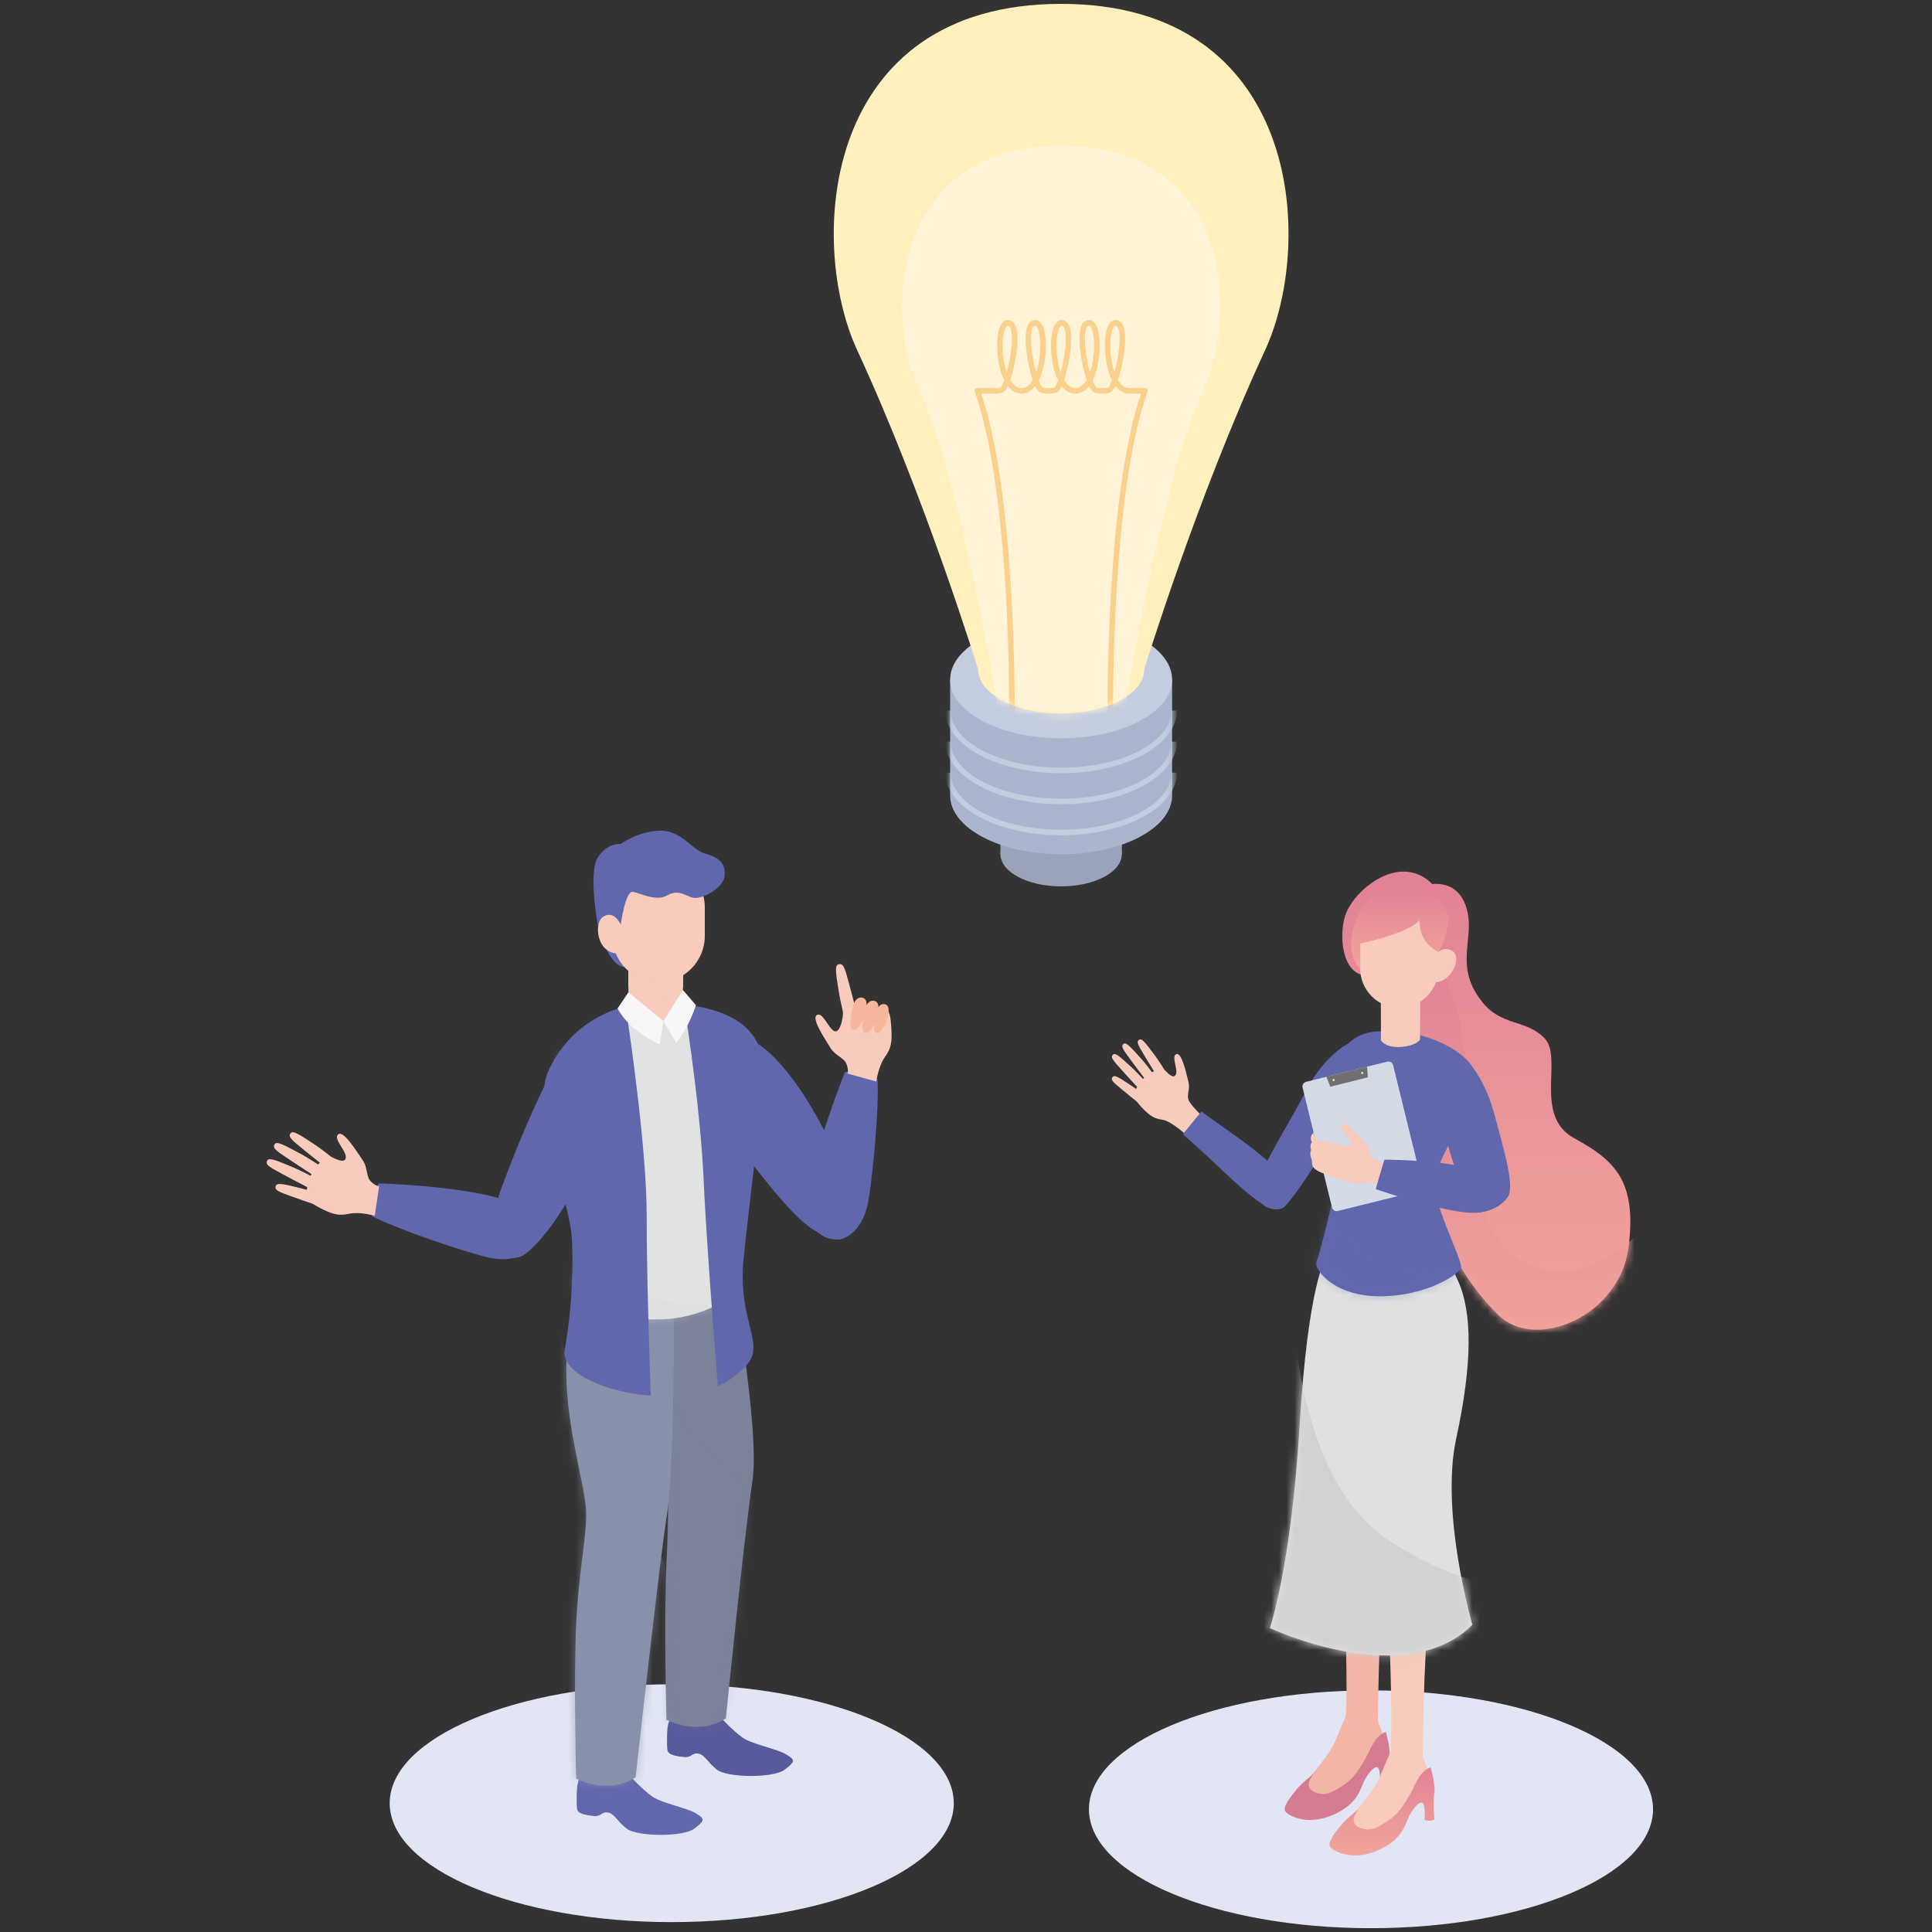 <svg width="250" height="250" viewBox="0 0 250 250" fill="none" xmlns="http://www.w3.org/2000/svg">
<rect x="0" y="0" width="250" height="250" fill="#333333" stroke="none"/>
<g clip-path="url(#clip0_54_167)">
<path d="M177.406 249.507C197.562 249.507 213.902 242.618 213.902 234.121C213.902 225.624 197.562 218.735 177.406 218.735C157.25 218.735 140.91 225.624 140.91 234.121C140.91 242.618 157.25 249.507 177.406 249.507Z" fill="#E2E6F4"/>
<path d="M178.313 222.823C178.313 222.823 178.352 210.462 179.115 203.92C179.884 197.379 178.313 186.651 178.313 186.651L173.063 187.058C173.063 187.058 174.674 215.769 174.132 222.108C173.591 228.446 178.319 222.816 178.319 222.816L178.313 222.823Z" fill="#F2B6A6"/>
<path d="M178.313 222.823C178.313 222.823 178.965 224.089 178.991 225.001C179.017 225.913 179.532 227.133 178.313 227.986C177.093 228.839 176.043 229.364 175.221 230.742C174.4 232.12 171.706 234.554 169.495 234.049C167.284 233.543 166.756 233.11 167.669 232.054C168.582 230.998 171.98 227.258 172.737 225.395C173.487 223.538 174.126 222.114 174.126 222.114L178.313 222.823Z" fill="#F2B6A6"/>
<path d="M169.939 229.568C169.939 229.568 168.484 230.67 167.708 231.634C166.932 232.599 165.843 233.898 166.384 234.475C166.926 235.053 169.313 236.26 172.521 234.836C175.73 233.412 175.984 231.549 176.526 230.447C177.067 229.344 178.039 228.282 178.358 228.826C178.678 229.371 178.535 230.913 178.535 230.913C178.535 230.913 179.493 231.195 179.806 230.834C179.806 230.834 179.63 228.57 179.806 227.448C179.982 226.326 179.33 224.128 179.33 224.128C179.33 224.128 178.293 224.279 177.38 226.189C176.467 228.091 175.352 229.935 174.191 230.755C173.037 231.575 171.843 232.317 170.845 232.12C169.847 231.916 168.615 231.392 169.939 229.574V229.568Z" fill="#D67C90"/>
<path d="M184.111 227.409C184.111 227.409 184.15 215.048 184.913 208.506C185.676 201.965 184.111 191.238 184.111 191.238L178.861 191.644C178.861 191.644 180.471 220.356 179.93 226.694C179.389 233.032 184.117 227.402 184.117 227.402L184.111 227.409Z" fill="#F8CBBC"/>
<path d="M171.517 162.867C171.517 162.867 169.254 166.292 168.171 184.48C167.082 202.667 164.323 210.672 164.323 210.672C164.323 210.672 181.815 218.925 190.522 210.252C190.522 210.252 186.335 195.85 188.428 186.166C190.522 176.482 190.567 169.855 188.617 165.63L186.667 161.404L171.517 162.867Z" fill="#DFE0E0"/>
<mask id="mask0_54_167" style="mask-type:luminance" maskUnits="userSpaceOnUse" x="164" y="161" width="27" height="54">
<path d="M171.517 162.867C171.517 162.867 169.254 166.292 168.171 184.48C167.082 202.667 164.323 210.672 164.323 210.672C164.323 210.672 181.815 218.925 190.522 210.252C190.522 210.252 186.335 195.85 188.428 186.166C190.522 176.482 190.567 169.855 188.617 165.63L186.667 161.404L171.517 162.867Z" fill="white"/>
</mask>
<g mask="url(#mask0_54_167)">
<path d="M167.245 166.975C167.245 166.975 166.991 191.139 179.839 199.413C192.687 207.693 199.378 204.852 199.378 204.852L191.643 222.114L155.812 219.66L167.245 166.975Z" fill="#D2D2D3"/>
</g>
<path d="M184.111 227.409C184.111 227.409 184.763 228.675 184.789 229.587C184.815 230.499 185.33 231.719 184.111 232.572C182.891 233.419 181.841 233.95 181.019 235.328C180.197 236.706 177.504 239.14 175.293 238.635C173.082 238.13 172.554 237.697 173.467 236.64C174.38 235.584 177.778 231.844 178.534 229.981C179.284 228.124 179.924 226.7 179.924 226.7L184.111 227.409Z" fill="#F8CBBC"/>
<path d="M175.737 234.154C175.737 234.154 174.282 235.256 173.506 236.22C172.73 237.185 171.641 238.484 172.182 239.061C172.724 239.639 175.111 240.846 178.319 239.422C181.528 237.999 181.782 236.135 182.324 235.033C182.865 233.931 183.837 232.868 184.156 233.412C184.476 233.957 184.332 235.499 184.332 235.499C184.332 235.499 185.291 235.781 185.604 235.42C185.604 235.42 185.428 233.156 185.604 232.035C185.78 230.913 185.128 228.715 185.128 228.715C185.128 228.715 184.091 228.866 183.178 230.775C182.265 232.684 181.15 234.521 179.989 235.341C178.828 236.161 177.641 236.903 176.643 236.706C175.645 236.509 174.413 235.978 175.737 234.16V234.154Z" fill="url(#paint0_linear_54_167)"/>
<path d="M185.317 114.394C185.317 114.394 183.602 112.354 180.661 112.865C177.719 113.377 174.797 116.198 174.06 118.508C173.324 120.817 173.552 125.207 176.011 126.073C178.463 126.932 181.619 130.069 181.221 133.329C180.824 136.59 179.937 153.826 184.182 157.776C188.428 161.719 189.048 165.472 193.919 170.19C198.791 174.907 209.552 170.242 210.713 161.516C211.874 152.79 208.933 150.145 203.67 147.265C198.406 144.385 202.274 136.892 199.88 134.373C197.487 131.853 194.311 132.864 191.754 129.596C189.198 126.329 189.765 123.908 190.039 120.621C190.313 117.333 189.035 114.086 185.324 114.394H185.317Z" fill="url(#paint1_linear_54_167)"/>
<mask id="mask1_54_167" style="mask-type:luminance" maskUnits="userSpaceOnUse" x="173" y="112" width="38" height="61">
<path d="M185.317 114.394C185.317 114.394 183.602 112.354 180.661 112.865C177.719 113.377 174.797 116.198 174.06 118.508C173.324 120.817 173.552 125.207 176.011 126.073C178.463 126.932 181.619 130.069 181.221 133.329C180.824 136.59 179.937 153.826 184.182 157.776C188.428 161.719 189.048 165.472 193.919 170.19C198.791 174.907 209.552 170.242 210.713 161.516C211.874 152.79 208.933 150.145 203.67 147.265C198.406 144.385 202.274 136.892 199.88 134.373C197.487 131.853 194.311 132.864 191.754 129.596C189.198 126.329 189.765 123.908 190.039 120.621C190.313 117.333 189.035 114.086 185.324 114.394H185.317Z" fill="white"/>
</mask>
<g mask="url(#mask1_54_167)">
<path d="M181.071 122.805C181.071 122.805 185.2 119.63 188.428 130.41C191.656 141.19 187.215 162.277 200.37 164.39C207.85 165.59 213.961 157.5 213.961 157.5L215.5 159.062L211.417 173.654L194.089 178.535L172.906 156.497L181.071 122.805Z" fill="url(#paint2_linear_54_167)"/>
</g>
<path d="M181.221 133.539C186.23 133.927 190.893 136.984 191.011 139.398C191.122 141.813 186.4 149.509 185.669 152.232C184.932 154.948 189.38 163.196 189.048 164.068C188.715 164.941 184.534 167.736 178.534 167.736C172.534 167.736 169.997 164.206 170.363 163.301C170.728 162.395 172.756 154.489 173.056 151.976C173.356 149.457 170.402 149.01 170.363 145.822C170.323 142.633 171.895 137.365 174.373 135.101C176.219 133.415 177.856 133.284 181.228 133.539H181.221Z" fill="#6167AD"/>
<mask id="mask2_54_167" style="mask-type:luminance" maskUnits="userSpaceOnUse" x="170" y="133" width="22" height="35">
<path d="M181.221 133.539C186.23 133.927 190.893 136.984 191.011 139.398C191.122 141.813 186.4 149.509 185.669 152.232C184.932 154.948 189.38 163.196 189.048 164.068C188.715 164.941 184.534 167.736 178.534 167.736C172.534 167.736 169.997 164.206 170.363 163.301C170.728 162.395 172.756 154.489 173.056 151.976C173.356 149.457 170.402 149.01 170.363 145.822C170.323 142.633 171.895 137.365 174.373 135.101C176.219 133.415 177.856 133.284 181.228 133.539H181.221Z" fill="white"/>
</mask>
<g mask="url(#mask2_54_167)">
<g style="mix-blend-mode:multiply" opacity="0.32">
<path d="M171.556 151.74C171.556 151.74 171.1 157.107 175.254 161.411C179.408 165.715 189.041 164.068 189.041 164.068L188.461 169.153L171.536 171.843L165.119 164.567L171.55 151.74H171.556Z" fill="#6167AD"/>
</g>
</g>
<path d="M178.691 129.032V134.635C178.691 134.635 179.2 135.488 180.876 135.488C182.552 135.488 183.537 134.884 183.752 134.53V128.71L178.691 129.032Z" fill="#F8CBBC"/>
<g style="mix-blend-mode:multiply">
<path d="M178.691 129.032V132.194C178.691 132.194 179.258 133.191 180.961 133.191C182.663 133.191 183.745 132.194 183.745 132.194V129.734L178.684 129.032H178.691Z" fill="#F8CBBC"/>
</g>
<path d="M186.132 122.071C186.132 119.259 183.867 116.979 181.071 116.979C178.276 116.979 176.01 119.259 176.01 122.071V125.318C176.01 128.13 178.276 130.41 181.071 130.41C183.867 130.41 186.132 128.13 186.132 125.318V122.071Z" fill="#F8CBBC"/>
<path d="M185.317 124.111C185.317 124.111 186.374 122.169 187.874 123.015C189.374 123.862 187.626 127.49 185.317 127.077V124.111Z" fill="#F8CBBC"/>
<path d="M190.502 138.034C190.502 138.034 192.328 140.212 193.385 144.227C194.441 148.243 195.993 153.209 195.191 154.732C194.389 156.254 191.578 157.382 190.548 156.556C189.517 155.729 186.706 146.583 186.641 144.923C186.576 143.263 187.248 137.502 190.502 138.027V138.034Z" fill="#6167AD"/>
<path d="M155.826 144.687C155.826 144.687 154.247 143.197 153.862 142.476C153.478 141.754 154.045 140.94 153.778 139.963C153.51 138.985 152.956 136.21 152.245 136.4C151.534 136.59 152.375 138.191 152.193 138.919C152.017 139.648 151.319 139.116 150.836 138.585C150.354 138.053 148.56 138.644 147.53 140.054C146.499 141.465 146.643 142.121 147.673 143.223C148.704 144.326 149.278 144.746 150.432 144.897C151.586 145.047 153.817 147.14 153.817 147.14L155.839 144.687H155.826Z" fill="#F8CBBC"/>
<path d="M150.875 138.769C150.875 138.769 150.106 137.437 149.278 136.354C148.449 135.271 147.823 134.346 147.465 134.51C147.106 134.674 147.151 134.97 147.536 135.665C147.921 136.361 149.688 139.208 149.688 139.208L150.875 138.762V138.769Z" fill="#F8CBBC"/>
<path d="M149.225 138.965C149.225 138.965 148.338 137.712 147.412 136.708C146.486 135.704 145.775 134.845 145.436 135.048C145.097 135.252 145.169 135.534 145.612 136.19C146.056 136.846 148.084 139.516 148.084 139.516L149.225 138.965Z" fill="#F8CBBC"/>
<path d="M148.215 139.969C148.215 139.969 147.21 138.808 146.193 137.896C145.175 136.984 144.386 136.197 144.067 136.433C143.747 136.669 143.845 136.938 144.354 137.555C144.862 138.171 147.132 140.632 147.132 140.632L148.215 139.969Z" fill="#F8CBBC"/>
<path d="M148.645 142.193C148.645 142.193 147.484 141.196 146.336 140.448C145.188 139.7 144.301 139.037 144.014 139.32C143.728 139.602 143.871 139.858 144.464 140.382C145.058 140.907 147.673 143 147.673 143L148.645 142.18V142.193Z" fill="#F8CBBC"/>
<path d="M174.367 135.094C174.367 135.094 171.23 136.623 168.797 141.531C167.258 144.634 162.38 152.199 162.576 154.148C162.771 156.096 164.571 156.798 165.908 156.326C167.245 155.854 174.367 143.952 174.367 143.952C174.367 143.952 177.608 136.328 174.367 135.094Z" fill="#6167AD"/>
<path d="M155.48 143.807C157.058 145.185 165.504 150.395 166.326 152.98C167.147 155.565 166.423 156.615 164.865 156.457C163.306 156.3 159.876 153.072 157.534 150.847C155.193 148.623 153.054 146.766 153.054 146.766L155.486 143.807H155.48Z" fill="#6167AD"/>
<path d="M183.693 119.059C183.693 119.059 183.211 119.879 180.491 120.837C177.771 121.795 176.011 122.077 176.011 122.077V125.318C176.011 125.318 174.726 124.347 174.843 121.801C174.961 119.256 176.637 115.254 180.452 114.788C184.267 114.315 185.089 115.883 185.089 115.883C185.089 115.883 187.932 117.137 187.345 119.84C186.759 122.543 186.132 123.173 186.132 123.173C186.132 123.173 183.589 122.156 183.693 119.059Z" fill="url(#paint3_linear_54_167)"/>
<path d="M179.518 137.375L169.008 139.988C168.675 140.071 168.473 140.409 168.555 140.743L172.363 156.246C172.445 156.58 172.781 156.784 173.113 156.702L183.623 154.089C183.955 154.006 184.158 153.669 184.076 153.334L180.268 137.831C180.186 137.497 179.85 137.293 179.518 137.375Z" fill="#D4DBE7"/>
<path d="M177.008 139.405L172.137 140.619L171.634 139.333L176.898 138.027L177.008 139.405Z" fill="#717071"/>
<path d="M172.567 139.904C172.646 139.904 172.711 139.839 172.711 139.759C172.711 139.68 172.646 139.615 172.567 139.615C172.488 139.615 172.424 139.68 172.424 139.759C172.424 139.839 172.488 139.904 172.567 139.904Z" fill="#DBDCDC"/>
<path d="M176.271 138.985C176.351 138.985 176.415 138.92 176.415 138.841C176.415 138.761 176.351 138.696 176.271 138.696C176.192 138.696 176.128 138.761 176.128 138.841C176.128 138.92 176.192 138.985 176.271 138.985Z" fill="#DBDCDC"/>
<path d="M180.667 151.018C180.667 151.018 178.574 150.467 177.889 150.027C177.204 149.588 177.315 148.591 176.617 147.862C175.919 147.134 174.113 144.969 173.571 145.474C173.037 145.979 174.537 146.983 174.726 147.711C174.915 148.44 174.054 148.308 173.376 148.072C172.697 147.836 171.687 148.164 171.452 149.896C171.217 151.628 171.302 151.904 172.73 152.376C174.158 152.849 175.574 153.433 176.663 153.006C177.752 152.58 180.061 154.148 180.061 154.148L180.667 151.025V151.018Z" fill="#F8CBBC"/>
<path d="M173.102 148.013C173.102 148.013 170.591 147.783 170.134 147.14L169.997 146.589C169.997 146.589 169.632 146.74 169.619 147.305C169.606 147.869 170.219 148.413 170.741 148.709C171.263 149.004 173.017 149.109 173.017 149.109L173.102 148.02V148.013Z" fill="#F8CBBC"/>
<path d="M172.697 150.172C172.697 150.172 169.997 149.87 169.71 149.004C169.424 148.138 169.658 147.771 169.926 147.771C170.193 147.771 170.076 148.348 170.924 148.564C171.771 148.781 172.887 148.971 172.887 148.971L172.697 150.172Z" fill="#F8CBBC"/>
<path d="M172.671 151.117C172.671 151.117 169.971 150.815 169.684 149.949C169.397 149.083 169.632 148.715 169.9 148.715C170.167 148.715 170.05 149.293 170.897 149.509C171.745 149.726 172.86 149.916 172.86 149.916L172.671 151.117Z" fill="#F8CBBC"/>
<path d="M172.704 152.265C172.704 152.265 170.043 151.714 169.834 150.821C169.626 149.936 169.893 149.588 170.167 149.614C170.441 149.64 170.265 150.205 171.087 150.5C171.908 150.795 173.004 151.084 173.004 151.084L172.704 152.265Z" fill="#F8CBBC"/>
<path d="M193.854 153.544C193.854 153.544 194.878 156.031 191.793 156.831C188.708 157.632 178.013 153.865 178.013 153.865L179.134 150.06C179.134 150.06 186.635 150.099 189.511 151.09C192.393 152.074 193.098 152.284 193.848 153.544H193.854Z" fill="#6167AD"/>
<path d="M86.922 248.719C107.079 248.719 123.419 241.831 123.419 233.334C123.419 224.836 107.079 217.948 86.922 217.948C66.766 217.948 50.426 224.836 50.426 233.334C50.426 241.831 66.766 248.719 86.922 248.719Z" fill="#E2E6F4"/>
<path d="M98.159 135.127C98.159 135.127 100.52 136.452 103.801 141.393C107.081 146.34 109.723 152.324 110.055 156.608C110.388 160.892 108.66 161.161 105.399 159.219C102.138 157.277 97.481 150.585 96.014 148.977C94.546 147.37 90.522 134.792 98.159 135.127Z" fill="#6167AD"/>
<path d="M113.544 139.654C113.779 143.322 112.912 152.468 112.338 155.545C111.764 158.622 110.101 159.967 108.986 160.282C107.864 160.597 104.323 160.472 104.675 154.922C105.027 149.371 109.325 138.768 109.325 138.768C109.325 138.768 109.899 138.467 111.314 138.571C112.729 138.676 113.551 139.648 113.551 139.648L113.544 139.654Z" fill="#6167AD"/>
<path d="M109.651 138.919C109.651 138.919 109.866 138.709 109.573 137.778C109.279 136.846 108.105 136.662 107.486 135.632C106.866 134.596 104.942 131.82 105.692 131.354C106.442 130.889 107.127 132.942 107.903 133.395C108.679 133.841 109.136 131.728 109.077 130.869C109.018 130.003 110.668 130.009 112.729 130.272C114.79 130.534 115.162 130.114 115.338 133.008C115.449 134.812 115.325 135.659 114.503 136.787C113.681 137.916 113.388 139.949 113.388 139.949L109.67 138.919H109.651Z" fill="#F8CBBC"/>
<path d="M109.39 132.096C109.39 132.096 108.816 130.114 108.536 128.29C108.255 126.466 107.942 125.003 108.444 124.806C108.947 124.61 109.175 124.925 109.494 125.948C109.814 126.972 110.923 131.341 110.923 131.341L109.39 132.089V132.096Z" fill="#F8CBBC"/>
<path d="M112.005 130.954C112.005 130.954 112.475 129.36 111.666 129.117C110.857 128.874 110.381 129.819 110.303 130.508C110.225 131.197 109.71 133.251 110.434 133.27C111.157 133.29 111.751 131.899 112.005 130.954Z" fill="#F5B69B"/>
<path d="M113.544 131.367C113.544 131.367 114.014 129.773 113.205 129.53C112.397 129.288 111.921 130.232 111.842 130.921C111.764 131.61 111.249 133.664 111.973 133.684C112.697 133.703 113.29 132.312 113.544 131.367Z" fill="#F5B69B"/>
<path d="M114.868 131.604C114.868 131.604 115.286 130.173 114.562 129.957C113.838 129.74 113.407 130.587 113.342 131.204C113.277 131.82 112.807 133.664 113.46 133.677C114.112 133.69 114.64 132.444 114.868 131.604Z" fill="#F5B69B"/>
<path d="M77.368 119.741C77.368 119.741 78.646 125.043 80.792 125.134L81.19 120.266L77.368 119.741Z" fill="#6167AD"/>
<path d="M86.838 222.193C86.838 222.193 86.433 222.803 86.362 223.734C86.29 224.666 86.29 225.847 86.362 226.47C86.433 227.094 87.633 227.284 88.566 227.369C89.499 227.455 89.531 226.766 90.373 226.917C91.214 227.074 91.462 227.966 92.779 229.003C94.096 230.04 100.07 230.112 101.525 229.003C102.986 227.894 102.875 227.717 101.701 227.002C100.527 226.287 97.292 225.716 96.046 224.817C94.801 223.918 93.203 222.186 93.203 222.186H86.831L86.838 222.193Z" fill="#575B9B"/>
<path d="M75.15 229.817C75.15 229.817 74.746 230.427 74.674 231.358C74.603 232.29 74.603 233.471 74.674 234.094C74.746 234.718 75.946 234.908 76.879 234.993C77.811 235.079 77.844 234.39 78.685 234.541C79.527 234.698 79.775 235.59 81.092 236.627C82.409 237.664 88.383 237.736 89.838 236.627C91.299 235.518 91.188 235.341 90.014 234.626C88.84 233.911 85.605 233.34 84.359 232.441C83.114 231.549 81.516 229.81 81.516 229.81H75.144L75.15 229.817Z" fill="#6167AD"/>
<path d="M85.742 162.172C85.742 162.172 82.181 164.494 82.181 171.889C82.181 179.283 86.185 186.507 86.309 189.827C86.433 193.147 86.577 195.443 86.238 202.464C85.898 209.484 86.238 222.521 86.238 222.521C86.238 222.521 90.262 224.745 93.927 222.35C93.927 222.35 96.294 198.691 97.357 191.723C98.42 184.755 94.449 163.648 94.449 163.648L85.735 162.172H85.742Z" fill="#7C829A"/>
<mask id="mask3_54_167" style="mask-type:luminance" maskUnits="userSpaceOnUse" x="82" y="162" width="16" height="62">
<path d="M85.742 162.172C85.742 162.172 82.181 164.494 82.181 171.889C82.181 179.283 86.185 186.507 86.309 189.827C86.433 193.147 86.577 195.443 86.238 202.464C85.898 209.484 86.238 222.521 86.238 222.521C86.238 222.521 90.262 224.745 93.927 222.35C93.927 222.35 96.294 198.691 97.357 191.723C98.42 184.755 94.449 163.648 94.449 163.648L85.735 162.172H85.742Z" fill="white"/>
</mask>
<g mask="url(#mask3_54_167)">
<g style="mix-blend-mode:multiply" opacity="0.24">
<path d="M81.483 163.648C81.483 163.648 85.025 183.712 93.516 189.65C102.007 195.581 101.062 212.194 101.062 212.194L98.701 226.667L84.692 225.998L81.483 163.648Z" fill="#7C829A"/>
</g>
</g>
<path d="M75.333 165.583C75.333 165.583 73.279 170.032 73.279 177.433C73.279 184.834 75.711 192.162 75.835 195.482C75.959 198.802 74.903 203.067 74.557 210.087C74.211 217.108 74.557 230.145 74.557 230.145C74.557 230.145 78.581 232.369 82.246 229.974C82.246 229.974 85.22 203.047 86.29 196.079C87.353 189.112 87.222 166.869 87.222 166.869L75.333 165.59V165.583Z" fill="#8890AA"/>
<mask id="mask4_54_167" style="mask-type:luminance" maskUnits="userSpaceOnUse" x="73" y="165" width="15" height="67">
<path d="M75.333 165.583C75.333 165.583 73.279 170.032 73.279 177.433C73.279 184.834 75.711 192.162 75.835 195.482C75.959 198.802 74.903 203.067 74.557 210.087C74.211 217.108 74.557 230.145 74.557 230.145C74.557 230.145 78.581 232.369 82.246 229.974C82.246 229.974 85.22 203.047 86.29 196.079C87.353 189.112 87.222 166.869 87.222 166.869L75.333 165.59V165.583Z" fill="white"/>
</mask>
<g mask="url(#mask4_54_167)">
<g style="mix-blend-mode:multiply" opacity="0.3">
<path d="M71.361 166.81C71.361 166.81 75.098 188.488 81.418 194.564C87.738 200.633 88.311 215.231 88.311 215.231L86.309 236.332H71.361V166.81Z" fill="#8890AA"/>
</g>
</g>
<path d="M88.722 129.996C87.64 129.885 86.231 129.793 84.874 129.793C83.668 129.793 81.392 130.154 80.251 130.416C80.844 134.005 80.251 145.303 80.251 152.12C80.251 158.032 81.829 166.469 81.998 170.728C82.357 170.747 84.92 170.728 85.272 170.728C87.77 170.728 90.301 170.039 92.296 169.1C91.84 163.825 92.218 153.708 91.924 147.797C91.592 141.15 89.231 132.942 88.729 129.996H88.722Z" fill="#E1E2E2"/>
<mask id="mask5_54_167" style="mask-type:luminance" maskUnits="userSpaceOnUse" x="72" y="129" width="26" height="42">
<path d="M84.874 129.793C79.807 129.793 75.072 132.148 72.685 136.689C70.298 141.229 75.033 149.929 75.255 154.489C75.477 159.049 74.981 163.176 74.44 165.886C73.898 168.595 80.237 170.721 85.266 170.721C90.294 170.721 95.466 167.919 96.138 165.931C96.809 163.943 94.579 161.47 95.166 156.031C95.753 150.598 97.285 140.022 97.357 136.938C97.429 133.854 95.89 129.786 84.868 129.786L84.874 129.793Z" fill="white"/>
</mask>
<g mask="url(#mask5_54_167)">
<g style="mix-blend-mode:multiply" opacity="0.32">
<path d="M72.646 133.448C72.646 133.448 73.272 143.532 76.872 150.264C80.472 156.995 77.061 161.345 78.848 164.895C80.635 168.444 91.285 169.474 98.766 168.976L84.698 174.441L69.255 173.706L68.009 148.052V133.513L72.646 133.448Z" fill="#DBDCDC"/>
</g>
</g>
<path d="M80.948 130.226C76.787 131.282 73.155 133.992 71.081 138.296C68.361 143.939 73.755 154.765 74.009 160.433C74.263 166.102 73.696 171.233 73.083 174.605C72.509 177.741 78.724 180.248 84.209 180.582C84.02 175.288 83.681 164.705 83.681 157.356C83.681 148.879 81.633 134.694 80.955 130.226H80.948Z" fill="#6167AD"/>
<path d="M97.344 175.406C98.127 172.893 95.544 169.763 96.222 162.9C96.901 156.037 98.675 142.679 98.759 138.782C98.831 135.363 97.468 130.994 88.52 129.97C89.107 133.69 90.653 144.057 91.038 152.455C91.377 159.921 92.362 172.735 92.89 179.401C95.238 178.201 96.953 176.672 97.344 175.406Z" fill="#6167AD"/>
<path d="M81.32 124.806V131.243C81.32 131.243 83.537 132.234 85.853 132.234C87.138 132.234 88.318 131.138 88.318 131.138L88.429 124.806H81.314H81.32Z" fill="#F8CBBC"/>
<g style="mix-blend-mode:multiply">
<path d="M81.32 127.733C81.32 127.733 82.546 129.478 84.999 129.406C87.451 129.334 88.383 127.733 88.383 127.733L88.436 124.806H81.32V127.733Z" fill="#F8CBBC"/>
</g>
<path d="M91.201 117.425C91.201 114.102 88.523 111.409 85.22 111.409C81.917 111.409 79.24 114.102 79.24 117.425V121.093C79.24 124.416 81.917 127.109 85.22 127.109C88.523 127.109 91.201 124.416 91.201 121.093V117.425Z" fill="#F8CBBC"/>
<path d="M80.322 119.643C80.322 119.643 80.916 115.234 81.9 115.398C82.885 115.562 84.855 116.73 86.401 115.831C87.946 114.932 88.97 116.211 90.02 116.198C91.07 116.185 93.672 114.906 93.777 113.252C93.875 111.599 92.975 110.969 91.201 110.438C89.427 109.906 88.09 107.321 85.22 107.492C82.35 107.656 80.316 109.217 80.316 109.217C80.316 109.217 78.64 108.988 77.361 110.943C76.083 112.898 77.361 119.754 77.361 119.754L80.316 119.656L80.322 119.643Z" fill="#6167AD"/>
<path d="M80.322 119.643C80.322 119.643 79.52 117.753 78.098 118.593C76.677 119.433 77.296 123.77 80.322 123.337V119.643Z" fill="#F8CBBC"/>
<path d="M73.716 135.062C73.716 135.062 77.948 139.963 76.605 147.232C75.261 154.502 69.326 161.87 67.357 162.605C65.387 163.34 62.263 160.827 64.963 153.505C67.663 146.183 71.674 137.214 73.716 135.062Z" fill="#6167AD"/>
<mask id="mask6_54_167" style="mask-type:luminance" maskUnits="userSpaceOnUse" x="73" y="165" width="15" height="67">
<path d="M75.333 165.583C75.333 165.583 73.279 170.032 73.279 177.433C73.279 184.834 75.711 192.162 75.835 195.482C75.959 198.802 74.903 203.067 74.557 210.087C74.211 217.108 74.557 230.145 74.557 230.145C74.557 230.145 78.581 232.369 82.246 229.974C82.246 229.974 85.22 203.047 86.29 196.079C87.353 189.112 87.222 166.869 87.222 166.869L75.333 165.59V165.583Z" fill="white"/>
</mask>
<g mask="url(#mask6_54_167)">
<g style="mix-blend-mode:multiply" opacity="0.3">
<path d="M71.361 166.81C71.361 166.81 75.098 188.488 81.418 194.564C87.738 200.633 88.311 215.231 88.311 215.231L86.309 236.332H71.361V166.81Z" fill="#8890AA"/>
</g>
</g>
<path d="M48.15 157.363C51.385 159.062 60.053 161.975 63.085 162.69C66.118 163.405 68.009 162.428 68.753 161.529C69.496 160.63 70.814 157.317 65.629 155.394C60.444 153.472 49.07 153.131 49.07 153.131C49.07 153.131 48.561 153.537 48.085 154.876C47.609 156.221 48.157 157.369 48.157 157.369L48.15 157.363Z" fill="#6167AD"/>
<path d="M49.057 153.479C49.057 153.479 48.783 153.59 48.052 152.947C47.322 152.304 47.635 151.143 46.944 150.152C46.252 149.161 44.511 146.268 43.787 146.767C43.063 147.265 44.648 148.728 44.746 149.621C44.837 150.513 43.846 150.198 43.083 149.798C42.32 149.398 40.546 150.788 39.952 152.796C39.359 154.804 39.789 155.48 41.387 156.3C42.985 157.12 43.8 157.363 45.163 157.061C46.526 156.759 48.489 157.317 48.489 157.317L49.063 153.479H49.057Z" fill="#F8CBBC"/>
<path d="M43.207 149.988C43.207 149.988 41.811 148.8 40.441 147.921C39.072 147.036 37.996 146.255 37.657 146.589C37.317 146.924 37.487 147.232 38.198 147.862C38.909 148.492 42.046 150.972 42.046 150.972L43.207 149.988Z" fill="#F8CBBC"/>
<path d="M41.426 150.874C41.426 150.874 39.926 149.824 38.478 149.076C37.031 148.321 35.889 147.646 35.583 148.013C35.276 148.38 35.472 148.669 36.241 149.227C37.011 149.784 40.363 151.963 40.363 151.963L41.426 150.874Z" fill="#F8CBBC"/>
<path d="M40.696 152.422C40.696 152.422 39.104 151.523 37.591 150.913C36.078 150.303 34.878 149.739 34.611 150.132C34.343 150.526 34.565 150.795 35.38 151.281C36.196 151.766 39.744 153.61 39.744 153.61L40.696 152.422Z" fill="#F8CBBC"/>
<path d="M42.072 154.745C42.072 154.745 40.363 154.095 38.778 153.721C37.194 153.347 35.922 152.967 35.713 153.4C35.504 153.833 35.765 154.062 36.646 154.417C37.526 154.771 41.302 156.064 41.302 156.064L42.072 154.745Z" fill="#F8CBBC"/>
<path d="M88.37 128.113L85.853 132.122L87.529 134.95L88.018 134.235C88.859 133.001 89.518 131.656 89.994 130.239L90.053 130.068L88.377 128.113H88.37Z" fill="#F7F7F7"/>
<path d="M85.853 132.122L85.37 135.127C85.37 135.127 81.483 133.506 79.911 130.488L81.314 128.408L85.846 132.122H85.853Z" fill="#F7F7F7"/>
<path d="M145.169 107.144H129.458V110.543H145.169V107.144Z" fill="#9BA3BA"/>
<path d="M137.31 114.696C141.647 114.696 145.162 112.833 145.162 110.536C145.162 108.239 141.647 106.376 137.31 106.376C132.973 106.376 129.458 108.239 129.458 110.536C129.458 112.833 132.973 114.696 137.31 114.696Z" fill="#9BA3BA"/>
<path d="M122.949 87.94V102.938C122.949 107.137 129.379 110.536 137.31 110.536C145.24 110.536 151.671 107.131 151.671 102.938V87.94H122.949Z" fill="#ABB5CE"/>
<mask id="mask7_54_167" style="mask-type:luminance" maskUnits="userSpaceOnUse" x="122" y="87" width="30" height="24">
<path d="M122.949 87.94V102.938C122.949 107.137 129.379 110.536 137.31 110.536C145.24 110.536 151.671 107.131 151.671 102.938V87.94H122.949Z" fill="white"/>
</mask>
<g mask="url(#mask7_54_167)">
<path d="M137.31 100.051C129.047 100.051 122.316 96.417 122.316 91.948H123.027C123.027 96.023 129.432 99.336 137.31 99.336C145.188 99.336 151.593 96.023 151.593 91.948H152.304C152.304 96.417 145.58 100.051 137.31 100.051Z" fill="#C4CCDF"/>
<path d="M137.31 104.067C129.047 104.067 122.316 100.432 122.316 95.964H123.027C123.027 100.038 129.432 103.352 137.31 103.352C145.188 103.352 151.593 100.038 151.593 95.964H152.304C152.304 100.432 145.58 104.067 137.31 104.067Z" fill="#C4CCDF"/>
<path d="M137.31 108.082C129.047 108.082 122.316 104.447 122.316 99.979H123.027C123.027 104.054 129.432 107.367 137.31 107.367C145.188 107.367 151.593 104.054 151.593 99.979H152.304C152.304 104.447 145.58 108.082 137.31 108.082Z" fill="#C4CCDF"/>
</g>
<path d="M137.31 95.537C145.241 95.537 151.671 92.136 151.671 87.94C151.671 83.744 145.241 80.342 137.31 80.342C129.379 80.342 122.949 83.744 122.949 87.94C122.949 92.136 129.379 95.537 137.31 95.537Z" fill="#C4CCDF"/>
<path d="M137.31 0.5C106.383 0.5 104.375 31.173 110.942 45.365C119.734 64.353 126.569 86.627 126.569 86.627C126.569 89.77 131.382 92.316 137.316 92.316C143.251 92.316 148.064 89.77 148.064 86.627C148.064 86.627 148.064 86.614 148.064 86.608C148.182 86.227 154.971 64.182 163.684 45.358C170.245 31.173 168.236 0.5 137.31 0.5Z" fill="#FFF0BD"/>
<mask id="mask8_54_167" style="mask-type:luminance" maskUnits="userSpaceOnUse" x="107" y="0" width="60" height="93">
<path d="M137.31 0.5C106.383 0.5 104.375 31.173 110.942 45.365C119.734 64.353 126.569 86.627 126.569 86.627C126.569 89.77 131.382 92.316 137.316 92.316C143.251 92.316 148.064 89.77 148.064 86.627C148.064 86.627 148.064 86.614 148.064 86.608C148.182 86.227 154.971 64.182 163.684 45.358C170.245 31.173 168.236 0.5 137.31 0.5Z" fill="white"/>
</mask>
<g mask="url(#mask8_54_167)">
<path d="M137.31 18.884C115.657 18.884 114.255 40.359 118.853 50.292C125.003 63.585 129.79 96.167 129.79 96.167C129.79 98.365 133.155 100.15 137.316 100.15C141.477 100.15 144.843 98.365 144.843 96.167C144.843 96.167 144.843 96.161 144.843 96.154C144.927 95.885 149.675 63.467 155.78 50.292C160.378 40.359 158.969 18.884 137.323 18.884H137.31Z" fill="#FFF4D8"/>
<path d="M131.297 92.323H130.586C130.586 92.027 130.827 63.703 126.125 50.692C126.086 50.581 126.099 50.463 126.171 50.364C126.236 50.266 126.347 50.213 126.464 50.213H128.701V50.928H126.966C131.538 64.261 131.303 92.04 131.297 92.323Z" fill="#FAD18C"/>
<path d="M143.323 92.323C143.323 92.04 143.082 64.261 147.653 50.928H145.919V50.213H148.156C148.273 50.213 148.377 50.272 148.449 50.364C148.514 50.463 148.534 50.581 148.495 50.692C143.793 63.703 144.034 92.027 144.034 92.316H143.323V92.323Z" fill="#FAD18C"/>
<path d="M132.184 50.935C131.505 50.935 130.905 50.607 130.41 49.964C130.39 49.997 130.377 50.036 130.358 50.069L130.305 50.167C130.018 50.712 129.79 50.935 128.701 50.935V50.22C129.477 50.22 129.503 50.161 129.679 49.833L129.731 49.728C129.803 49.597 129.875 49.433 129.953 49.236C129.875 49.085 129.803 48.921 129.738 48.75C129.288 47.635 129.034 46.172 129.034 44.735C129.034 42.655 129.549 41.415 130.41 41.415C130.671 41.415 131.036 41.514 131.31 41.966C132.092 43.291 131.414 47.163 130.736 49.17C131.068 49.734 131.545 50.22 132.19 50.22V50.935H132.184ZM130.403 42.13C130.168 42.13 129.738 42.891 129.738 44.735C129.738 45.942 129.94 47.215 130.279 48.193C130.821 46.211 131.232 43.252 130.684 42.327C130.579 42.15 130.482 42.13 130.397 42.13H130.403Z" fill="#FAD18C"/>
<path d="M132.184 50.935V50.22C132.829 50.22 133.305 49.734 133.638 49.17C132.96 47.163 132.282 43.291 133.064 41.966C133.332 41.514 133.697 41.415 133.958 41.415C134.819 41.415 135.334 42.655 135.334 44.735C135.334 46.172 135.079 47.642 134.629 48.75C134.558 48.921 134.486 49.085 134.414 49.236C134.486 49.433 134.564 49.597 134.636 49.728L134.688 49.833C134.864 50.161 134.89 50.22 135.666 50.22V50.935C134.577 50.935 134.349 50.712 134.062 50.167L134.01 50.069C134.01 50.069 133.977 50.004 133.958 49.964C133.462 50.601 132.862 50.935 132.184 50.935ZM133.958 42.13C133.873 42.13 133.775 42.156 133.671 42.327C133.123 43.252 133.534 46.211 134.075 48.193C134.421 47.209 134.616 45.942 134.616 44.735C134.616 42.891 134.186 42.13 133.951 42.13H133.958Z" fill="#FAD18C"/>
<path d="M139.149 50.935V50.22C139.795 50.22 140.271 49.734 140.603 49.17C139.925 47.163 139.247 43.285 140.029 41.966C140.297 41.514 140.662 41.415 140.923 41.415C141.784 41.415 142.299 42.655 142.299 44.735C142.299 46.172 142.045 47.642 141.595 48.75C141.523 48.921 141.451 49.085 141.38 49.236C141.451 49.433 141.53 49.597 141.601 49.728L141.653 49.833C141.83 50.161 141.856 50.22 142.632 50.22V50.935C141.543 50.935 141.314 50.712 141.027 50.167L140.975 50.069C140.975 50.069 140.943 50.004 140.923 49.964C140.427 50.601 139.827 50.935 139.149 50.935ZM140.923 42.13C140.838 42.13 140.74 42.156 140.636 42.327C140.088 43.252 140.499 46.211 141.04 48.193C141.386 47.209 141.582 45.942 141.582 44.735C141.582 42.891 141.151 42.13 140.916 42.13H140.923Z" fill="#FAD18C"/>
<path d="M146.121 50.935C145.443 50.935 144.843 50.607 144.347 49.964C144.327 49.997 144.314 50.036 144.295 50.069L144.243 50.167C143.956 50.712 143.727 50.935 142.638 50.935V50.22C143.414 50.22 143.44 50.161 143.616 49.833L143.669 49.728C143.74 49.597 143.812 49.426 143.89 49.236C143.812 49.085 143.74 48.921 143.675 48.75C143.225 47.635 142.971 46.172 142.971 44.735C142.971 42.655 143.486 41.415 144.347 41.415C144.608 41.415 144.973 41.514 145.24 41.966C146.023 43.291 145.345 47.163 144.666 49.17C144.999 49.734 145.475 50.22 146.121 50.22V50.935ZM144.34 42.13C144.106 42.13 143.675 42.891 143.675 44.735C143.675 45.942 143.877 47.209 144.216 48.193C144.758 46.211 145.169 43.252 144.621 42.327C144.516 42.15 144.419 42.13 144.334 42.13H144.34Z" fill="#FAD18C"/>
<path d="M139.149 50.935C138.471 50.935 137.871 50.607 137.375 49.964C137.356 50.004 137.342 50.036 137.323 50.069L137.271 50.167C136.984 50.712 136.756 50.935 135.666 50.935V50.22C136.442 50.22 136.469 50.161 136.645 49.833L136.697 49.728C136.769 49.597 136.84 49.426 136.919 49.236C136.84 49.085 136.769 48.921 136.703 48.75C136.253 47.635 135.999 46.172 135.999 44.735C135.999 42.655 136.514 41.415 137.375 41.415C137.636 41.415 138.001 41.514 138.275 41.966C139.051 43.291 138.379 47.163 137.701 49.17C138.034 49.734 138.51 50.22 139.156 50.22V50.935H139.149ZM137.375 42.13C137.14 42.13 136.71 42.891 136.71 44.735C136.71 45.942 136.912 47.209 137.251 48.193C137.792 46.211 138.203 43.252 137.656 42.327C137.551 42.15 137.453 42.13 137.369 42.13H137.375Z" fill="#FAD18C"/>
</g>
</g>
<defs>
<linearGradient id="paint0_linear_54_167" x1="178.834" y1="228.715" x2="178.834" y2="240.092" gradientUnits="userSpaceOnUse">
<stop stop-color="#E18296"/>
<stop offset="1" stop-color="#F2A59C"/>
</linearGradient>
<linearGradient id="paint1_linear_54_167" x1="192.328" y1="112.78" x2="192.328" y2="172.059" gradientUnits="userSpaceOnUse">
<stop stop-color="#E18296"/>
<stop offset="1" stop-color="#F2A59C"/>
</linearGradient>
<linearGradient id="paint2_linear_54_167" x1="194.206" y1="122.366" x2="194.206" y2="178.535" gradientUnits="userSpaceOnUse">
<stop stop-color="#E18296"/>
<stop offset="1" stop-color="#F2A59C"/>
</linearGradient>
<linearGradient id="paint3_linear_54_167" x1="181.13" y1="114.696" x2="181.13" y2="125.318" gradientUnits="userSpaceOnUse">
<stop stop-color="#E18296"/>
<stop offset="1" stop-color="#F2A59C"/>
</linearGradient>
<clipPath id="clip0_54_167">
<rect width="181" height="249" fill="white" transform="translate(34.5 0.5)"/>
</clipPath>
</defs>
</svg>

